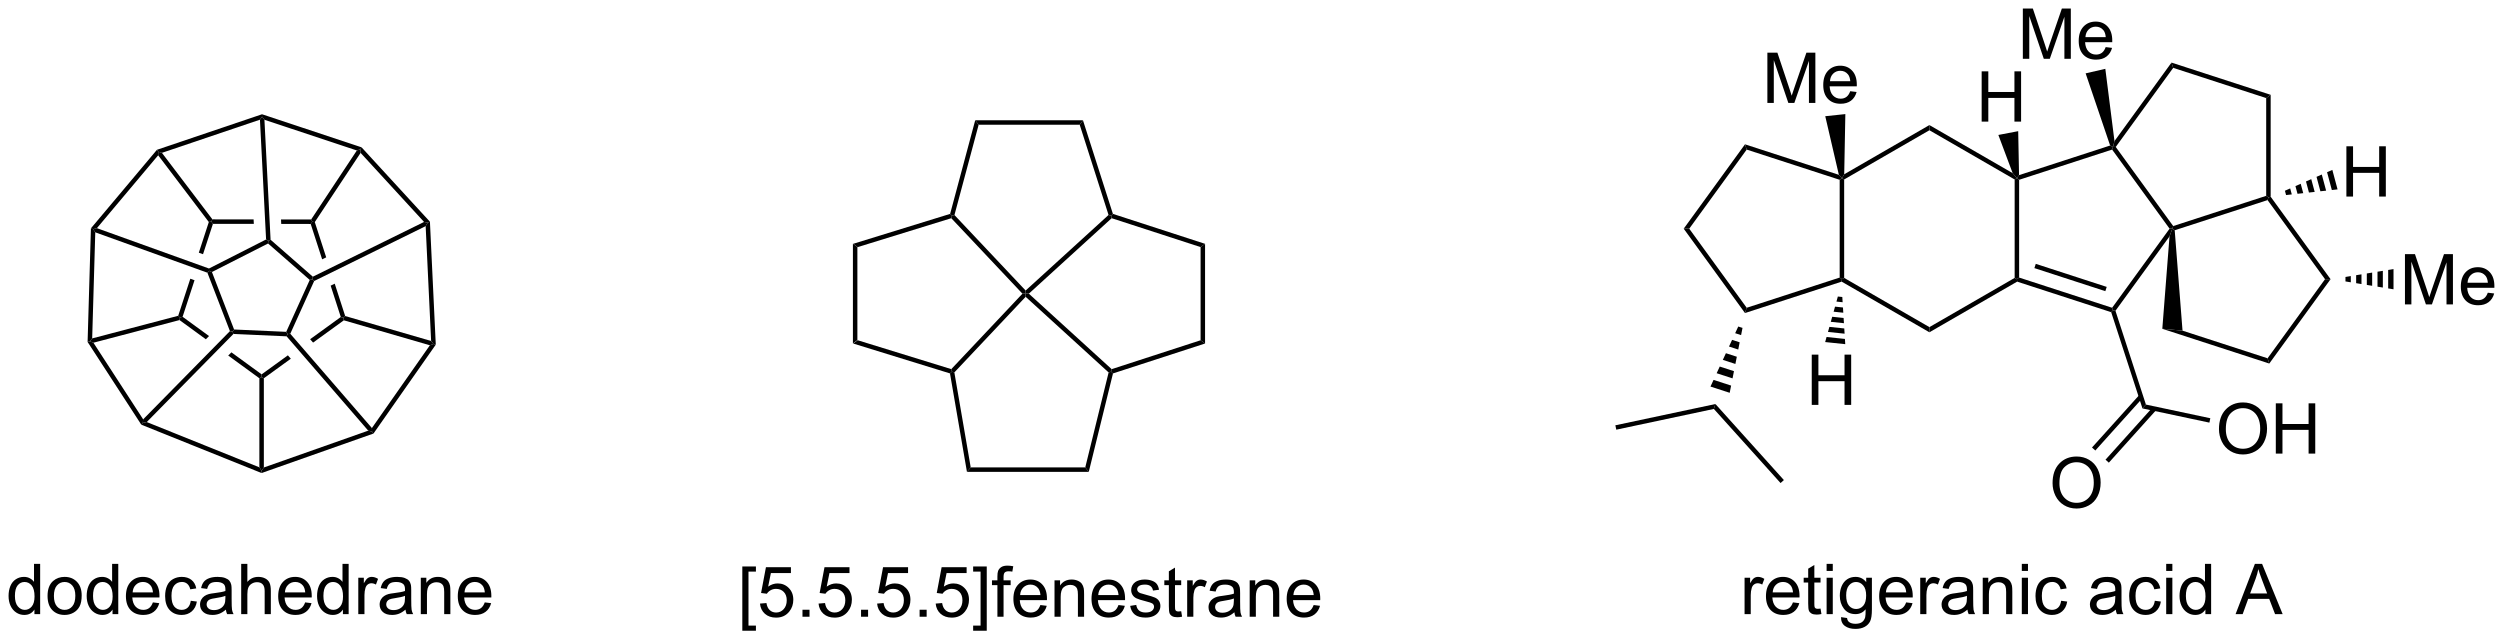 <?xml version="1.0" encoding="UTF-8"?>
<!DOCTYPE svg PUBLIC '-//W3C//DTD SVG 1.0//EN'
          'http://www.w3.org/TR/2001/REC-SVG-20010904/DTD/svg10.dtd'>
<svg stroke-dasharray="none" shape-rendering="auto" xmlns="http://www.w3.org/2000/svg" font-family="'Dialog'" text-rendering="auto" width="90" fill-opacity="1" color-interpolation="auto" color-rendering="auto" preserveAspectRatio="xMidYMid meet" font-size="12px" viewBox="0 0 90 23" fill="black" xmlns:xlink="http://www.w3.org/1999/xlink" stroke="black" image-rendering="auto" stroke-miterlimit="10" stroke-linecap="square" stroke-linejoin="miter" font-style="normal" stroke-width="1" height="23" stroke-dashoffset="0" font-weight="normal" stroke-opacity="1"
><!--Generated by the Batik Graphics2D SVG Generator--><defs id="genericDefs"
  /><g
  ><defs id="defs1"
    ><clipPath clipPathUnits="userSpaceOnUse" id="clipPath1"
      ><path d="M0.914 1.583 L294.208 1.583 L294.208 76.49 L0.914 76.49 L0.914 1.583 Z"
      /></clipPath
      ><clipPath clipPathUnits="userSpaceOnUse" id="clipPath2"
      ><path d="M2.301 3.683 L2.301 76.507 L287.44 76.507 L287.44 3.683 Z"
      /></clipPath
    ></defs
    ><g transform="scale(0.307,0.307) translate(-0.914,-1.583) matrix(1.029,0,0,1.029,-1.453,-2.206)"
    ><path d="M99.497 31.456 L100.007 31.832 L100.007 42.441 L99.497 42.817 Z" stroke="none" clip-path="url(#clipPath2)"
    /></g
    ><g transform="matrix(0.316,0,0,0.316,-0.726,-1.163)"
    ><path d="M99.497 42.817 L100.007 42.441 L110.672 45.733 L110.749 46.024 L110.524 46.221 Z" stroke="none" clip-path="url(#clipPath2)"
    /></g
    ><g transform="matrix(0.316,0,0,0.316,-0.726,-1.163)"
    ><path d="M111.022 46.106 L110.749 46.024 L110.672 45.733 L118.778 37.137 L119.128 37.137 L119.142 37.494 Z" stroke="none" clip-path="url(#clipPath2)"
    /></g
    ><g transform="matrix(0.316,0,0,0.316,-0.726,-1.163)"
    ><path d="M119.142 36.779 L119.128 37.137 L118.778 37.137 L110.672 28.54 L110.749 28.25 L111.032 28.178 Z" stroke="none" clip-path="url(#clipPath2)"
    /></g
    ><g transform="matrix(0.316,0,0,0.316,-0.726,-1.163)"
    ><path d="M110.539 28.047 L110.749 28.25 L110.672 28.54 L100.007 31.832 L99.497 31.456 Z" stroke="none" clip-path="url(#clipPath2)"
    /></g
    ><g transform="matrix(0.316,0,0,0.316,-0.726,-1.163)"
    ><path d="M119.142 37.494 L119.128 37.137 L119.507 37.137 L128.943 45.735 L128.881 46.024 L128.596 46.11 Z" stroke="none" clip-path="url(#clipPath2)"
    /></g
    ><g transform="matrix(0.316,0,0,0.316,-0.726,-1.163)"
    ><path d="M129.094 46.222 L128.881 46.024 L128.943 45.735 L139.073 42.444 L139.583 42.815 Z" stroke="none" clip-path="url(#clipPath2)"
    /></g
    ><g transform="matrix(0.316,0,0,0.316,-0.726,-1.163)"
    ><path d="M139.583 42.815 L139.073 42.444 L139.073 31.829 L139.583 31.459 Z" stroke="none" clip-path="url(#clipPath2)"
    /></g
    ><g transform="matrix(0.316,0,0,0.316,-0.726,-1.163)"
    ><path d="M139.583 31.459 L139.073 31.829 L128.943 28.538 L128.881 28.25 L129.084 28.047 Z" stroke="none" clip-path="url(#clipPath2)"
    /></g
    ><g transform="matrix(0.316,0,0,0.316,-0.726,-1.163)"
    ><path d="M128.588 28.171 L128.881 28.25 L128.943 28.538 L119.507 37.137 L119.128 37.137 L119.142 36.779 Z" stroke="none" clip-path="url(#clipPath2)"
    /></g
    ><g transform="matrix(0.316,0,0,0.316,-0.726,-1.163)"
    ><path d="M110.524 46.221 L110.749 46.024 L111.022 46.106 L112.886 56.93 L112.456 57.44 Z" stroke="none" clip-path="url(#clipPath2)"
    /></g
    ><g transform="matrix(0.316,0,0,0.316,-0.726,-1.163)"
    ><path d="M128.596 46.11 L128.881 46.024 L129.094 46.222 L126.334 57.44 L125.934 56.93 Z" stroke="none" clip-path="url(#clipPath2)"
    /></g
    ><g transform="matrix(0.316,0,0,0.316,-0.726,-1.163)"
    ><path d="M125.934 56.93 L126.334 57.44 L112.456 57.44 L112.886 56.93 Z" stroke="none" clip-path="url(#clipPath2)"
    /></g
    ><g transform="matrix(0.316,0,0,0.316,-0.726,-1.163)"
    ><path d="M111.032 28.178 L110.749 28.25 L110.539 28.047 L113.396 17.384 L113.788 17.894 Z" stroke="none" clip-path="url(#clipPath2)"
    /></g
    ><g transform="matrix(0.316,0,0,0.316,-0.726,-1.163)"
    ><path d="M129.084 28.047 L128.881 28.25 L128.588 28.171 L125.302 17.894 L125.674 17.384 Z" stroke="none" clip-path="url(#clipPath2)"
    /></g
    ><g transform="matrix(0.316,0,0,0.316,-0.726,-1.163)"
    ><path d="M125.674 17.384 L125.302 17.894 L113.788 17.894 L113.396 17.384 Z" stroke="none" clip-path="url(#clipPath2)"
    /></g
    ><g transform="matrix(0.316,0,0,0.316,-0.726,-1.163)"
    ><path d="M211.881 24.164 L212.137 23.978 L212.392 24.126 L212.392 35.34 L212.137 35.487 L211.881 35.302 Z" stroke="none" clip-path="url(#clipPath2)"
    /></g
    ><g transform="matrix(0.316,0,0,0.316,-0.726,-1.163)"
    ><path d="M212.107 35.765 L212.137 35.487 L212.392 35.34 L222.103 40.947 L222.103 41.536 Z" stroke="none" clip-path="url(#clipPath2)"
    /></g
    ><g transform="matrix(0.316,0,0,0.316,-0.726,-1.163)"
    ><path d="M222.103 41.536 L222.103 40.947 L231.815 35.34 L232.07 35.487 L232.099 35.765 Z" stroke="none" clip-path="url(#clipPath2)"
    /></g
    ><g transform="matrix(0.316,0,0,0.316,-0.726,-1.163)"
    ><path d="M232.325 35.302 L232.07 35.487 L231.815 35.34 L231.815 24.126 L232.07 23.978 L232.325 24.164 Z" stroke="none" clip-path="url(#clipPath2)"
    /></g
    ><g transform="matrix(0.316,0,0,0.316,-0.726,-1.163)"
    ><path d="M231.587 23.405 L232.07 23.978 L231.815 24.126 L222.103 18.518 L222.103 17.929 Z" stroke="none" clip-path="url(#clipPath2)"
    /></g
    ><g transform="matrix(0.316,0,0,0.316,-0.726,-1.163)"
    ><path d="M222.103 17.929 L222.103 18.518 L212.392 24.126 L212.137 23.978 L212.398 23.533 Z" stroke="none" clip-path="url(#clipPath2)"
    /></g
    ><g transform="matrix(0.316,0,0,0.316,-0.726,-1.163)"
    ><path d="M211.788 23.597 L212.137 23.978 L211.881 24.164 L201.289 20.722 L201.094 20.122 Z" stroke="none" clip-path="url(#clipPath2)"
    /></g
    ><g transform="matrix(0.316,0,0,0.316,-0.726,-1.163)"
    ><path d="M201.094 20.122 L201.289 20.722 L194.742 29.733 L194.111 29.733 Z" stroke="none" clip-path="url(#clipPath2)"
    /></g
    ><g transform="matrix(0.316,0,0,0.316,-0.726,-1.163)"
    ><path d="M194.111 29.733 L194.742 29.733 L201.289 38.743 L201.094 39.343 Z" stroke="none" clip-path="url(#clipPath2)"
    /></g
    ><g transform="matrix(0.316,0,0,0.316,-0.726,-1.163)"
    ><path d="M201.094 39.343 L201.289 38.743 L211.881 35.302 L212.137 35.487 L212.107 35.765 Z" stroke="none" clip-path="url(#clipPath2)"
    /></g
    ><g transform="matrix(0.316,0,0,0.316,-0.726,-1.163)"
    ><path d="M232.099 35.765 L232.07 35.487 L232.325 35.302 L242.918 38.743 L243.016 39.043 L242.813 39.246 ZM234.063 34.224 L242.145 36.851 L242.303 36.365 L234.221 33.739 Z" stroke="none" clip-path="url(#clipPath2)"
    /></g
    ><g transform="matrix(0.316,0,0,0.316,-0.726,-1.163)"
    ><path d="M243.298 39.088 L243.016 39.043 L242.918 38.743 L249.465 29.733 L249.78 29.733 L249.457 30.612 Z" stroke="none" clip-path="url(#clipPath2)"
    /></g
    ><g transform="matrix(0.316,0,0,0.316,-0.726,-1.163)"
    ><path d="M249.878 29.433 L249.78 29.733 L249.465 29.733 L242.918 20.722 L243.016 20.422 L243.331 20.422 Z" stroke="none" clip-path="url(#clipPath2)"
    /></g
    ><g transform="matrix(0.316,0,0,0.316,-0.726,-1.163)"
    ><path d="M242.692 20.259 L243.016 20.422 L242.918 20.722 L232.325 24.164 L232.07 23.978 L232.315 23.631 Z" stroke="none" clip-path="url(#clipPath2)"
    /></g
    ><g transform="matrix(0.316,0,0,0.316,-0.726,-1.163)"
    ><path d="M250.049 29.913 L249.78 29.733 L249.878 29.433 L260.471 25.991 L260.726 26.176 L260.628 26.476 Z" stroke="none" clip-path="url(#clipPath2)"
    /></g
    ><g transform="matrix(0.316,0,0,0.316,-0.726,-1.163)"
    ><path d="M260.981 26.093 L260.726 26.176 L260.471 25.991 L260.471 14.853 L260.981 14.482 Z" stroke="none" clip-path="url(#clipPath2)"
    /></g
    ><g transform="matrix(0.316,0,0,0.316,-0.726,-1.163)"
    ><path d="M260.981 14.482 L260.471 14.853 L249.878 11.411 L249.683 10.811 Z" stroke="none" clip-path="url(#clipPath2)"
    /></g
    ><g transform="matrix(0.316,0,0,0.316,-0.726,-1.163)"
    ><path d="M249.683 10.811 L249.878 11.411 L243.331 20.422 L243.016 20.422 L243.187 19.753 Z" stroke="none" clip-path="url(#clipPath2)"
    /></g
    ><g transform="matrix(0.316,0,0,0.316,-0.726,-1.163)"
    ><path d="M249.457 30.612 L249.78 29.733 L250.049 29.913 L250.94 41.35 L248.637 41.138 Z" stroke="none" clip-path="url(#clipPath2)"
    /></g
    ><g transform="matrix(0.316,0,0,0.316,-0.726,-1.163)"
    ><path d="M248.637 41.138 L250.94 41.35 L260.628 44.498 L260.823 45.097 Z" stroke="none" clip-path="url(#clipPath2)"
    /></g
    ><g transform="matrix(0.316,0,0,0.316,-0.726,-1.163)"
    ><path d="M260.823 45.097 L260.628 44.498 L267.175 35.487 L267.806 35.487 Z" stroke="none" clip-path="url(#clipPath2)"
    /></g
    ><g transform="matrix(0.316,0,0,0.316,-0.726,-1.163)"
    ><path d="M267.806 35.487 L267.175 35.487 L260.628 26.476 L260.726 26.176 L260.981 26.093 Z" stroke="none" clip-path="url(#clipPath2)"
    /></g
    ><g transform="matrix(0.316,0,0,0.316,-0.726,-1.163)"
    ><path d="M242.813 39.246 L243.016 39.043 L243.298 39.088 L246.769 49.77 L246.375 50.208 Z" stroke="none" clip-path="url(#clipPath2)"
    /></g
    ><g transform="matrix(0.316,0,0,0.316,-0.726,-1.163)"
    ><path d="M236.134 58.727 Q236.134 57.3 236.9 56.495 Q237.666 55.688 238.876 55.688 Q239.668 55.688 240.304 56.068 Q240.941 56.446 241.275 57.123 Q241.611 57.8 241.611 58.66 Q241.611 59.532 241.259 60.219 Q240.908 60.907 240.262 61.261 Q239.619 61.615 238.871 61.615 Q238.064 61.615 237.426 61.225 Q236.791 60.831 236.462 60.157 Q236.134 59.48 236.134 58.727 ZM236.916 58.738 Q236.916 59.774 237.47 60.37 Q238.028 60.964 238.869 60.964 Q239.723 60.964 240.275 60.363 Q240.829 59.761 240.829 58.657 Q240.829 57.956 240.593 57.436 Q240.356 56.915 239.9 56.628 Q239.447 56.339 238.879 56.339 Q238.074 56.339 237.494 56.894 Q236.916 57.446 236.916 58.738 Z" stroke="none" clip-path="url(#clipPath2)"
    /></g
    ><g transform="matrix(0.316,0,0,0.316,-0.726,-1.163)"
    ><path d="M246.013 48.681 L240.627 54.662 L241.006 55.004 L246.392 49.022 ZM247.552 50.067 L242.166 56.049 L242.545 56.39 L247.931 50.408 Z" stroke="none" clip-path="url(#clipPath2)"
    /></g
    ><g transform="matrix(0.316,0,0,0.316,-0.726,-1.163)"
    ><path d="M255.092 52.567 Q255.092 51.14 255.858 50.336 Q256.623 49.528 257.834 49.528 Q258.626 49.528 259.262 49.909 Q259.899 50.286 260.233 50.963 Q260.569 51.64 260.569 52.5 Q260.569 53.372 260.217 54.06 Q259.866 54.747 259.22 55.101 Q258.577 55.456 257.829 55.456 Q257.022 55.456 256.384 55.065 Q255.749 54.672 255.42 53.997 Q255.092 53.32 255.092 52.567 ZM255.874 52.578 Q255.874 53.614 256.428 54.211 Q256.985 54.804 257.827 54.804 Q258.681 54.804 259.233 54.203 Q259.788 53.601 259.788 52.497 Q259.788 51.797 259.55 51.276 Q259.314 50.755 258.858 50.468 Q258.405 50.179 257.837 50.179 Q257.032 50.179 256.452 50.734 Q255.874 51.286 255.874 52.578 ZM261.567 55.356 L261.567 49.63 L262.325 49.63 L262.325 51.981 L265.302 51.981 L265.302 49.63 L266.06 49.63 L266.06 55.356 L265.302 55.356 L265.302 52.656 L262.325 52.656 L262.325 55.356 L261.567 55.356 Z" stroke="none" clip-path="url(#clipPath2)"
    /></g
    ><g transform="matrix(0.316,0,0,0.316,-0.726,-1.163)"
    ><path d="M246.375 50.208 L246.769 49.77 L254.106 51.329 L254 51.828 Z" stroke="none" clip-path="url(#clipPath2)"
    /></g
    ><g transform="matrix(0.316,0,0,0.316,-0.726,-1.163)"
    ><path d="M197.544 50.269 L197.726 49.709 L205.525 58.371 L205.146 58.712 Z" stroke="none" clip-path="url(#clipPath2)"
    /></g
    ><g transform="matrix(0.316,0,0,0.316,-0.726,-1.163)"
    ><path d="M197.726 49.709 L197.544 50.269 L186.431 52.631 L186.325 52.132 Z" stroke="none" clip-path="url(#clipPath2)"
    /></g
    ><g transform="matrix(0.316,0,0,0.316,-0.726,-1.163)"
    ><path d="M203.644 15.408 L203.644 9.681 L204.785 9.681 L206.142 13.736 Q206.329 14.301 206.415 14.582 Q206.512 14.27 206.72 13.665 L208.09 9.681 L209.111 9.681 L209.111 15.408 L208.379 15.408 L208.379 10.613 L206.715 15.408 L206.033 15.408 L204.376 10.533 L204.376 15.408 L203.644 15.408 ZM213.082 14.072 L213.809 14.16 Q213.637 14.798 213.171 15.15 Q212.707 15.501 211.986 15.501 Q211.074 15.501 210.54 14.941 Q210.009 14.379 210.009 13.368 Q210.009 12.322 210.548 11.743 Q211.087 11.165 211.947 11.165 Q212.777 11.165 213.303 11.733 Q213.832 12.298 213.832 13.324 Q213.832 13.387 213.829 13.512 L210.736 13.512 Q210.775 14.197 211.121 14.561 Q211.47 14.923 211.988 14.923 Q212.376 14.923 212.65 14.72 Q212.923 14.517 213.082 14.072 ZM210.775 12.934 L213.09 12.934 Q213.043 12.41 212.824 12.15 Q212.488 11.743 211.954 11.743 Q211.47 11.743 211.139 12.069 Q210.809 12.392 210.775 12.934 Z" stroke="none" clip-path="url(#clipPath2)"
    /></g
    ><g transform="matrix(0.316,0,0,0.316,-0.726,-1.163)"
    ><path d="M212.398 23.533 L212.137 23.978 L211.788 23.597 L210.238 16.919 L212.527 16.678 Z" stroke="none" clip-path="url(#clipPath2)"
    /></g
    ><g transform="matrix(0.316,0,0,0.316,-0.726,-1.163)"
    ><path d="M232.748 10.382 L232.748 4.655 L233.888 4.655 L235.245 8.71 Q235.433 9.275 235.519 9.557 Q235.615 9.244 235.823 8.64 L237.193 4.655 L238.214 4.655 L238.214 10.382 L237.482 10.382 L237.482 5.588 L235.818 10.382 L235.136 10.382 L233.48 5.507 L233.48 10.382 L232.748 10.382 ZM242.185 9.046 L242.912 9.135 Q242.74 9.773 242.274 10.124 Q241.81 10.476 241.089 10.476 Q240.178 10.476 239.644 9.916 Q239.112 9.354 239.112 8.343 Q239.112 7.296 239.651 6.718 Q240.191 6.14 241.05 6.14 Q241.881 6.14 242.407 6.708 Q242.935 7.273 242.935 8.299 Q242.935 8.361 242.933 8.486 L239.839 8.486 Q239.878 9.171 240.224 9.536 Q240.573 9.898 241.092 9.898 Q241.48 9.898 241.753 9.695 Q242.026 9.492 242.185 9.046 ZM239.878 7.908 L242.193 7.908 Q242.146 7.385 241.928 7.124 Q241.592 6.718 241.058 6.718 Q240.573 6.718 240.243 7.044 Q239.912 7.367 239.878 7.908 Z" stroke="none" clip-path="url(#clipPath2)"
    /></g
    ><g transform="matrix(0.316,0,0,0.316,-0.726,-1.163)"
    ><path d="M243.187 19.753 L243.016 20.422 L242.692 20.259 L239.901 12.038 L242.144 11.521 Z" stroke="none" clip-path="url(#clipPath2)"
    /></g
    ><g transform="matrix(0.316,0,0,0.316,-0.726,-1.163)"
    ><path d="M6.219 73.643 L6.219 73.12 Q5.825 73.737 5.06 73.737 Q4.562 73.737 4.146 73.463 Q3.732 73.19 3.503 72.7 Q3.273 72.208 3.273 71.573 Q3.273 70.95 3.479 70.445 Q3.688 69.94 4.102 69.672 Q4.516 69.401 5.029 69.401 Q5.404 69.401 5.695 69.56 Q5.99 69.716 6.172 69.971 L6.172 67.916 L6.872 67.916 L6.872 73.643 L6.219 73.643 ZM3.997 71.573 Q3.997 72.37 4.333 72.766 Q4.669 73.159 5.125 73.159 Q5.586 73.159 5.909 72.781 Q6.232 72.403 6.232 71.63 Q6.232 70.778 5.904 70.38 Q5.575 69.982 5.094 69.982 Q4.625 69.982 4.31 70.364 Q3.997 70.747 3.997 71.573 ZM7.715 71.568 Q7.715 70.416 8.355 69.862 Q8.892 69.401 9.66 69.401 Q10.517 69.401 11.059 69.961 Q11.603 70.521 11.603 71.51 Q11.603 72.31 11.361 72.771 Q11.121 73.229 10.663 73.484 Q10.204 73.737 9.66 73.737 Q8.79 73.737 8.251 73.18 Q7.715 72.62 7.715 71.568 ZM8.439 71.568 Q8.439 72.364 8.785 72.763 Q9.134 73.159 9.66 73.159 Q10.184 73.159 10.53 72.76 Q10.879 72.362 10.879 71.544 Q10.879 70.776 10.53 70.38 Q10.181 69.982 9.66 69.982 Q9.134 69.982 8.785 70.377 Q8.439 70.771 8.439 71.568 ZM15.117 73.643 L15.117 73.12 Q14.724 73.737 13.958 73.737 Q13.461 73.737 13.044 73.463 Q12.63 73.19 12.401 72.7 Q12.172 72.208 12.172 71.573 Q12.172 70.95 12.378 70.445 Q12.586 69.94 13 69.672 Q13.414 69.401 13.927 69.401 Q14.302 69.401 14.594 69.56 Q14.888 69.716 15.07 69.971 L15.07 67.916 L15.771 67.916 L15.771 73.643 L15.117 73.643 ZM12.896 71.573 Q12.896 72.37 13.232 72.766 Q13.568 73.159 14.023 73.159 Q14.484 73.159 14.807 72.781 Q15.13 72.403 15.13 71.63 Q15.13 70.778 14.802 70.38 Q14.474 69.982 13.992 69.982 Q13.523 69.982 13.208 70.364 Q12.896 70.747 12.896 71.573 ZM19.715 72.307 L20.441 72.396 Q20.27 73.034 19.803 73.385 Q19.34 73.737 18.619 73.737 Q17.707 73.737 17.173 73.177 Q16.642 72.614 16.642 71.604 Q16.642 70.557 17.181 69.979 Q17.72 69.401 18.579 69.401 Q19.41 69.401 19.936 69.969 Q20.465 70.534 20.465 71.56 Q20.465 71.622 20.462 71.747 L17.369 71.747 Q17.408 72.432 17.754 72.797 Q18.103 73.159 18.621 73.159 Q19.009 73.159 19.283 72.956 Q19.556 72.752 19.715 72.307 ZM17.408 71.169 L19.723 71.169 Q19.676 70.646 19.457 70.385 Q19.121 69.979 18.587 69.979 Q18.103 69.979 17.772 70.305 Q17.441 70.627 17.408 71.169 ZM24.031 72.122 L24.724 72.213 Q24.609 72.927 24.143 73.333 Q23.677 73.737 22.997 73.737 Q22.146 73.737 21.628 73.18 Q21.109 72.622 21.109 71.583 Q21.109 70.911 21.331 70.409 Q21.555 69.903 22.01 69.653 Q22.466 69.401 23 69.401 Q23.677 69.401 24.107 69.742 Q24.537 70.083 24.656 70.713 L23.974 70.818 Q23.875 70.401 23.628 70.19 Q23.38 69.979 23.029 69.979 Q22.497 69.979 22.164 70.359 Q21.833 70.739 21.833 71.565 Q21.833 72.401 22.154 72.781 Q22.474 73.159 22.99 73.159 Q23.404 73.159 23.68 72.906 Q23.958 72.651 24.031 72.122 ZM28.031 73.13 Q27.641 73.463 27.279 73.601 Q26.919 73.737 26.505 73.737 Q25.82 73.737 25.453 73.403 Q25.086 73.068 25.086 72.549 Q25.086 72.245 25.224 71.992 Q25.365 71.739 25.588 71.588 Q25.812 71.435 26.094 71.357 Q26.302 71.302 26.719 71.252 Q27.57 71.151 27.974 71.01 Q27.977 70.864 27.977 70.825 Q27.977 70.396 27.779 70.221 Q27.508 69.982 26.977 69.982 Q26.482 69.982 26.245 70.156 Q26.008 70.331 25.896 70.771 L25.208 70.677 Q25.302 70.237 25.516 69.966 Q25.732 69.693 26.138 69.547 Q26.544 69.401 27.078 69.401 Q27.609 69.401 27.94 69.526 Q28.273 69.651 28.43 69.841 Q28.586 70.028 28.648 70.318 Q28.685 70.497 28.685 70.966 L28.685 71.903 Q28.685 72.885 28.729 73.146 Q28.773 73.403 28.906 73.643 L28.172 73.643 Q28.062 73.424 28.031 73.13 ZM27.974 71.56 Q27.591 71.716 26.826 71.825 Q26.391 71.888 26.211 71.966 Q26.031 72.044 25.932 72.195 Q25.836 72.346 25.836 72.528 Q25.836 72.81 26.049 72.997 Q26.263 73.185 26.672 73.185 Q27.078 73.185 27.393 73.008 Q27.711 72.831 27.859 72.521 Q27.974 72.284 27.974 71.818 L27.974 71.56 ZM29.775 73.643 L29.775 67.916 L30.478 67.916 L30.478 69.971 Q30.97 69.401 31.72 69.401 Q32.181 69.401 32.52 69.583 Q32.861 69.763 33.007 70.083 Q33.152 70.403 33.152 71.013 L33.152 73.643 L32.449 73.643 L32.449 71.013 Q32.449 70.487 32.22 70.247 Q31.994 70.005 31.574 70.005 Q31.262 70.005 30.986 70.169 Q30.712 70.331 30.595 70.609 Q30.478 70.885 30.478 71.372 L30.478 73.643 L29.775 73.643 ZM37.062 72.307 L37.789 72.396 Q37.617 73.034 37.151 73.385 Q36.688 73.737 35.966 73.737 Q35.055 73.737 34.521 73.177 Q33.99 72.614 33.99 71.604 Q33.99 70.557 34.529 69.979 Q35.068 69.401 35.927 69.401 Q36.758 69.401 37.284 69.969 Q37.812 70.534 37.812 71.56 Q37.812 71.622 37.81 71.747 L34.716 71.747 Q34.755 72.432 35.102 72.797 Q35.45 73.159 35.969 73.159 Q36.357 73.159 36.63 72.956 Q36.904 72.752 37.062 72.307 ZM34.755 71.169 L37.07 71.169 Q37.023 70.646 36.805 70.385 Q36.469 69.979 35.935 69.979 Q35.45 69.979 35.12 70.305 Q34.789 70.627 34.755 71.169 ZM41.363 73.643 L41.363 73.12 Q40.97 73.737 40.204 73.737 Q39.707 73.737 39.29 73.463 Q38.876 73.19 38.647 72.7 Q38.418 72.208 38.418 71.573 Q38.418 70.95 38.624 70.445 Q38.832 69.94 39.246 69.672 Q39.66 69.401 40.173 69.401 Q40.548 69.401 40.84 69.56 Q41.134 69.716 41.316 69.971 L41.316 67.916 L42.017 67.916 L42.017 73.643 L41.363 73.643 ZM39.142 71.573 Q39.142 72.37 39.478 72.766 Q39.814 73.159 40.27 73.159 Q40.73 73.159 41.053 72.781 Q41.376 72.403 41.376 71.63 Q41.376 70.778 41.048 70.38 Q40.72 69.982 40.238 69.982 Q39.77 69.982 39.454 70.364 Q39.142 70.747 39.142 71.573 ZM43.115 73.643 L43.115 69.495 L43.747 69.495 L43.747 70.122 Q43.99 69.682 44.193 69.541 Q44.398 69.401 44.646 69.401 Q45 69.401 45.367 69.627 L45.125 70.278 Q44.867 70.127 44.609 70.127 Q44.38 70.127 44.195 70.266 Q44.013 70.403 43.935 70.651 Q43.818 71.026 43.818 71.471 L43.818 73.643 L43.115 73.643 ZM48.492 73.13 Q48.102 73.463 47.74 73.601 Q47.38 73.737 46.966 73.737 Q46.281 73.737 45.914 73.403 Q45.547 73.068 45.547 72.549 Q45.547 72.245 45.685 71.992 Q45.825 71.739 46.05 71.588 Q46.273 71.435 46.555 71.357 Q46.763 71.302 47.18 71.252 Q48.031 71.151 48.435 71.01 Q48.438 70.864 48.438 70.825 Q48.438 70.396 48.24 70.221 Q47.969 69.982 47.438 69.982 Q46.943 69.982 46.706 70.156 Q46.469 70.331 46.357 70.771 L45.669 70.677 Q45.763 70.237 45.977 69.966 Q46.193 69.693 46.599 69.547 Q47.005 69.401 47.539 69.401 Q48.07 69.401 48.401 69.526 Q48.734 69.651 48.891 69.841 Q49.047 70.028 49.109 70.318 Q49.146 70.497 49.146 70.966 L49.146 71.903 Q49.146 72.885 49.19 73.146 Q49.234 73.403 49.367 73.643 L48.633 73.643 Q48.523 73.424 48.492 73.13 ZM48.435 71.56 Q48.052 71.716 47.286 71.825 Q46.852 71.888 46.672 71.966 Q46.492 72.044 46.393 72.195 Q46.297 72.346 46.297 72.528 Q46.297 72.81 46.51 72.997 Q46.724 73.185 47.133 73.185 Q47.539 73.185 47.854 73.008 Q48.172 72.831 48.32 72.521 Q48.435 72.284 48.435 71.818 L48.435 71.56 ZM50.236 73.643 L50.236 69.495 L50.868 69.495 L50.868 70.083 Q51.324 69.401 52.189 69.401 Q52.564 69.401 52.876 69.536 Q53.191 69.669 53.348 69.888 Q53.504 70.107 53.566 70.409 Q53.605 70.604 53.605 71.091 L53.605 73.643 L52.902 73.643 L52.902 71.12 Q52.902 70.69 52.819 70.476 Q52.738 70.263 52.53 70.138 Q52.322 70.01 52.04 70.01 Q51.59 70.01 51.264 70.297 Q50.939 70.581 50.939 71.377 L50.939 73.643 L50.236 73.643 ZM57.523 72.307 L58.25 72.396 Q58.078 73.034 57.612 73.385 Q57.148 73.737 56.427 73.737 Q55.516 73.737 54.982 73.177 Q54.45 72.614 54.45 71.604 Q54.45 70.557 54.99 69.979 Q55.529 69.401 56.388 69.401 Q57.219 69.401 57.745 69.969 Q58.273 70.534 58.273 71.56 Q58.273 71.622 58.271 71.747 L55.177 71.747 Q55.216 72.432 55.562 72.797 Q55.911 73.159 56.43 73.159 Q56.818 73.159 57.091 72.956 Q57.365 72.752 57.523 72.307 ZM55.216 71.169 L57.531 71.169 Q57.484 70.646 57.266 70.385 Q56.93 69.979 56.396 69.979 Q55.911 69.979 55.581 70.305 Q55.25 70.627 55.216 71.169 Z" stroke="none" clip-path="url(#clipPath2)"
    /></g
    ><g transform="matrix(0.316,0,0,0.316,-0.726,-1.163)"
    ><path d="M201.046 73.643 L201.046 69.495 L201.678 69.495 L201.678 70.122 Q201.921 69.682 202.124 69.541 Q202.329 69.401 202.577 69.401 Q202.931 69.401 203.298 69.627 L203.056 70.278 Q202.798 70.127 202.54 70.127 Q202.311 70.127 202.126 70.266 Q201.944 70.403 201.866 70.651 Q201.749 71.026 201.749 71.471 L201.749 73.643 L201.046 73.643 ZM206.556 72.307 L207.282 72.396 Q207.111 73.034 206.644 73.385 Q206.181 73.737 205.46 73.737 Q204.548 73.737 204.014 73.177 Q203.483 72.614 203.483 71.604 Q203.483 70.557 204.022 69.979 Q204.561 69.401 205.421 69.401 Q206.251 69.401 206.777 69.969 Q207.306 70.534 207.306 71.56 Q207.306 71.622 207.303 71.747 L204.21 71.747 Q204.249 72.432 204.595 72.797 Q204.944 73.159 205.462 73.159 Q205.85 73.159 206.124 72.956 Q206.397 72.752 206.556 72.307 ZM204.249 71.169 L206.564 71.169 Q206.517 70.646 206.298 70.385 Q205.962 69.979 205.428 69.979 Q204.944 69.979 204.613 70.305 Q204.282 70.627 204.249 71.169 ZM209.701 73.013 L209.802 73.635 Q209.505 73.698 209.271 73.698 Q208.888 73.698 208.677 73.578 Q208.466 73.456 208.38 73.258 Q208.294 73.06 208.294 72.427 L208.294 70.041 L207.779 70.041 L207.779 69.495 L208.294 69.495 L208.294 68.466 L208.995 68.044 L208.995 69.495 L209.701 69.495 L209.701 70.041 L208.995 70.041 L208.995 72.466 Q208.995 72.768 209.031 72.854 Q209.068 72.94 209.151 72.992 Q209.237 73.041 209.393 73.041 Q209.51 73.041 209.701 73.013 ZM210.392 68.724 L210.392 67.916 L211.095 67.916 L211.095 68.724 L210.392 68.724 ZM210.392 73.643 L210.392 69.495 L211.095 69.495 L211.095 73.643 L210.392 73.643 ZM212.036 73.987 L212.721 74.088 Q212.763 74.406 212.958 74.549 Q213.221 74.745 213.674 74.745 Q214.161 74.745 214.427 74.549 Q214.693 74.354 214.786 74.002 Q214.841 73.789 214.839 73.099 Q214.378 73.643 213.69 73.643 Q212.833 73.643 212.364 73.026 Q211.896 72.409 211.896 71.544 Q211.896 70.95 212.109 70.45 Q212.326 69.948 212.734 69.674 Q213.143 69.401 213.693 69.401 Q214.427 69.401 214.904 69.995 L214.904 69.495 L215.552 69.495 L215.552 73.081 Q215.552 74.049 215.354 74.453 Q215.159 74.859 214.729 75.094 Q214.302 75.328 213.677 75.328 Q212.935 75.328 212.476 74.992 Q212.021 74.659 212.036 73.987 ZM212.62 71.495 Q212.62 72.31 212.943 72.685 Q213.268 73.06 213.755 73.06 Q214.239 73.06 214.568 72.687 Q214.896 72.315 214.896 71.518 Q214.896 70.755 214.557 70.37 Q214.221 69.982 213.745 69.982 Q213.276 69.982 212.948 70.364 Q212.62 70.745 212.62 71.495 ZM219.454 72.307 L220.181 72.396 Q220.009 73.034 219.543 73.385 Q219.079 73.737 218.358 73.737 Q217.447 73.737 216.913 73.177 Q216.381 72.614 216.381 71.604 Q216.381 70.557 216.921 69.979 Q217.46 69.401 218.319 69.401 Q219.15 69.401 219.676 69.969 Q220.204 70.534 220.204 71.56 Q220.204 71.622 220.202 71.747 L217.108 71.747 Q217.147 72.432 217.494 72.797 Q217.842 73.159 218.361 73.159 Q218.749 73.159 219.022 72.956 Q219.296 72.752 219.454 72.307 ZM217.147 71.169 L219.462 71.169 Q219.415 70.646 219.197 70.385 Q218.861 69.979 218.327 69.979 Q217.842 69.979 217.512 70.305 Q217.181 70.627 217.147 71.169 ZM221.057 73.643 L221.057 69.495 L221.69 69.495 L221.69 70.122 Q221.932 69.682 222.135 69.541 Q222.341 69.401 222.589 69.401 Q222.943 69.401 223.31 69.627 L223.068 70.278 Q222.81 70.127 222.552 70.127 Q222.323 70.127 222.138 70.266 Q221.956 70.403 221.878 70.651 Q221.76 71.026 221.76 71.471 L221.76 73.643 L221.057 73.643 ZM226.435 73.13 Q226.044 73.463 225.682 73.601 Q225.323 73.737 224.909 73.737 Q224.224 73.737 223.857 73.403 Q223.489 73.068 223.489 72.549 Q223.489 72.245 223.628 71.992 Q223.768 71.739 223.992 71.588 Q224.216 71.435 224.497 71.357 Q224.706 71.302 225.122 71.252 Q225.974 71.151 226.378 71.01 Q226.38 70.864 226.38 70.825 Q226.38 70.396 226.182 70.221 Q225.911 69.982 225.38 69.982 Q224.885 69.982 224.648 70.156 Q224.411 70.331 224.299 70.771 L223.612 70.677 Q223.706 70.237 223.919 69.966 Q224.135 69.693 224.542 69.547 Q224.948 69.401 225.482 69.401 Q226.013 69.401 226.344 69.526 Q226.677 69.651 226.833 69.841 Q226.989 70.028 227.052 70.318 Q227.089 70.497 227.089 70.966 L227.089 71.903 Q227.089 72.885 227.133 73.146 Q227.177 73.403 227.31 73.643 L226.576 73.643 Q226.466 73.424 226.435 73.13 ZM226.378 71.56 Q225.995 71.716 225.229 71.825 Q224.794 71.888 224.614 71.966 Q224.435 72.044 224.336 72.195 Q224.239 72.346 224.239 72.528 Q224.239 72.81 224.453 72.997 Q224.667 73.185 225.076 73.185 Q225.482 73.185 225.797 73.008 Q226.114 72.831 226.263 72.521 Q226.378 72.284 226.378 71.818 L226.378 71.56 ZM228.178 73.643 L228.178 69.495 L228.811 69.495 L228.811 70.083 Q229.267 69.401 230.131 69.401 Q230.506 69.401 230.819 69.536 Q231.134 69.669 231.29 69.888 Q231.447 70.107 231.509 70.409 Q231.548 70.604 231.548 71.091 L231.548 73.643 L230.845 73.643 L230.845 71.12 Q230.845 70.69 230.762 70.476 Q230.681 70.263 230.473 70.138 Q230.264 70.01 229.983 70.01 Q229.532 70.01 229.207 70.297 Q228.881 70.581 228.881 71.377 L228.881 73.643 L228.178 73.643 ZM232.63 68.724 L232.63 67.916 L233.333 67.916 L233.333 68.724 L232.63 68.724 ZM232.63 73.643 L232.63 69.495 L233.333 69.495 L233.333 73.643 L232.63 73.643 ZM237.111 72.122 L237.803 72.213 Q237.689 72.927 237.223 73.333 Q236.756 73.737 236.077 73.737 Q235.225 73.737 234.707 73.18 Q234.189 72.622 234.189 71.583 Q234.189 70.911 234.41 70.409 Q234.634 69.903 235.09 69.653 Q235.546 69.401 236.079 69.401 Q236.756 69.401 237.186 69.742 Q237.616 70.083 237.736 70.713 L237.053 70.818 Q236.954 70.401 236.707 70.19 Q236.46 69.979 236.108 69.979 Q235.577 69.979 235.244 70.359 Q234.913 70.739 234.913 71.565 Q234.913 72.401 235.233 72.781 Q235.553 73.159 236.069 73.159 Q236.483 73.159 236.759 72.906 Q237.038 72.651 237.111 72.122 ZM243.333 73.13 Q242.943 73.463 242.581 73.601 Q242.221 73.737 241.807 73.737 Q241.122 73.737 240.755 73.403 Q240.388 73.068 240.388 72.549 Q240.388 72.245 240.526 71.992 Q240.667 71.739 240.891 71.588 Q241.114 71.435 241.396 71.357 Q241.604 71.302 242.021 71.252 Q242.872 71.151 243.276 71.01 Q243.279 70.864 243.279 70.825 Q243.279 70.396 243.081 70.221 Q242.81 69.982 242.279 69.982 Q241.784 69.982 241.547 70.156 Q241.31 70.331 241.198 70.771 L240.51 70.677 Q240.604 70.237 240.818 69.966 Q241.034 69.693 241.44 69.547 Q241.846 69.401 242.38 69.401 Q242.911 69.401 243.242 69.526 Q243.576 69.651 243.732 69.841 Q243.888 70.028 243.951 70.318 Q243.987 70.497 243.987 70.966 L243.987 71.903 Q243.987 72.885 244.031 73.146 Q244.076 73.403 244.208 73.643 L243.474 73.643 Q243.364 73.424 243.333 73.13 ZM243.276 71.56 Q242.893 71.716 242.128 71.825 Q241.693 71.888 241.513 71.966 Q241.333 72.044 241.234 72.195 Q241.138 72.346 241.138 72.528 Q241.138 72.81 241.351 72.997 Q241.565 73.185 241.974 73.185 Q242.38 73.185 242.695 73.008 Q243.013 72.831 243.161 72.521 Q243.276 72.284 243.276 71.818 L243.276 71.56 ZM247.782 72.122 L248.475 72.213 Q248.361 72.927 247.894 73.333 Q247.428 73.737 246.749 73.737 Q245.897 73.737 245.379 73.18 Q244.861 72.622 244.861 71.583 Q244.861 70.911 245.082 70.409 Q245.306 69.903 245.762 69.653 Q246.217 69.401 246.751 69.401 Q247.428 69.401 247.858 69.742 Q248.288 70.083 248.407 70.713 L247.725 70.818 Q247.626 70.401 247.379 70.19 Q247.131 69.979 246.78 69.979 Q246.249 69.979 245.915 70.359 Q245.585 70.739 245.585 71.565 Q245.585 72.401 245.905 72.781 Q246.225 73.159 246.741 73.159 Q247.155 73.159 247.431 72.906 Q247.71 72.651 247.782 72.122 ZM249.079 68.724 L249.079 67.916 L249.782 67.916 L249.782 68.724 L249.079 68.724 ZM249.079 73.643 L249.079 69.495 L249.782 69.495 L249.782 73.643 L249.079 73.643 ZM253.544 73.643 L253.544 73.12 Q253.151 73.737 252.385 73.737 Q251.888 73.737 251.471 73.463 Q251.057 73.19 250.828 72.7 Q250.599 72.208 250.599 71.573 Q250.599 70.95 250.805 70.445 Q251.013 69.94 251.427 69.672 Q251.841 69.401 252.354 69.401 Q252.729 69.401 253.021 69.56 Q253.315 69.716 253.497 69.971 L253.497 67.916 L254.198 67.916 L254.198 73.643 L253.544 73.643 ZM251.323 71.573 Q251.323 72.37 251.659 72.766 Q251.995 73.159 252.451 73.159 Q252.911 73.159 253.234 72.781 Q253.557 72.403 253.557 71.63 Q253.557 70.778 253.229 70.38 Q252.901 69.982 252.419 69.982 Q251.951 69.982 251.635 70.364 Q251.323 70.747 251.323 71.573 ZM256.984 73.643 L259.185 67.916 L260.003 67.916 L262.346 73.643 L261.482 73.643 L260.815 71.909 L258.419 71.909 L257.792 73.643 L256.984 73.643 ZM258.638 71.291 L260.581 71.291 L259.982 69.706 Q259.708 68.982 259.575 68.518 Q259.466 69.068 259.268 69.612 L258.638 71.291 Z" stroke="none" clip-path="url(#clipPath2)"
    /></g
    ><g transform="matrix(0.316,0,0,0.316,-0.726,-1.163)"
    ><path d="M86.865 75.535 L86.865 68.218 L88.415 68.218 L88.415 68.798 L87.568 68.798 L87.568 74.952 L88.415 74.952 L88.415 75.535 L86.865 75.535 ZM88.877 72.444 L89.614 72.382 Q89.697 72.921 89.994 73.192 Q90.294 73.462 90.715 73.462 Q91.223 73.462 91.575 73.08 Q91.926 72.697 91.926 72.064 Q91.926 71.462 91.588 71.116 Q91.252 70.767 90.705 70.767 Q90.364 70.767 90.09 70.923 Q89.817 71.077 89.661 71.322 L89.002 71.236 L89.557 68.296 L92.403 68.296 L92.403 68.968 L90.119 68.968 L89.809 70.507 Q90.325 70.147 90.892 70.147 Q91.642 70.147 92.158 70.668 Q92.674 71.186 92.674 72.001 Q92.674 72.78 92.221 73.345 Q91.669 74.043 90.715 74.043 Q89.934 74.043 89.439 73.606 Q88.947 73.166 88.877 72.444 ZM93.719 73.944 L93.719 73.142 L94.521 73.142 L94.521 73.944 L93.719 73.944 ZM95.549 72.444 L96.286 72.382 Q96.369 72.921 96.666 73.192 Q96.965 73.462 97.387 73.462 Q97.895 73.462 98.247 73.08 Q98.598 72.697 98.598 72.064 Q98.598 71.462 98.26 71.116 Q97.924 70.767 97.377 70.767 Q97.036 70.767 96.762 70.923 Q96.489 71.077 96.333 71.322 L95.674 71.236 L96.228 68.296 L99.075 68.296 L99.075 68.968 L96.791 68.968 L96.481 70.507 Q96.997 70.147 97.564 70.147 Q98.314 70.147 98.83 70.668 Q99.346 71.186 99.346 72.001 Q99.346 72.78 98.892 73.345 Q98.34 74.043 97.387 74.043 Q96.606 74.043 96.111 73.606 Q95.619 73.166 95.549 72.444 ZM100.391 73.944 L100.391 73.142 L101.193 73.142 L101.193 73.944 L100.391 73.944 ZM102.221 72.444 L102.958 72.382 Q103.041 72.921 103.338 73.192 Q103.637 73.462 104.059 73.462 Q104.567 73.462 104.919 73.08 Q105.27 72.697 105.27 72.064 Q105.27 71.462 104.932 71.116 Q104.596 70.767 104.049 70.767 Q103.708 70.767 103.434 70.923 Q103.161 71.077 103.004 71.322 L102.346 71.236 L102.9 68.296 L105.747 68.296 L105.747 68.968 L103.463 68.968 L103.153 70.507 Q103.669 70.147 104.236 70.147 Q104.986 70.147 105.502 70.668 Q106.017 71.186 106.017 72.001 Q106.017 72.78 105.564 73.345 Q105.012 74.043 104.059 74.043 Q103.278 74.043 102.783 73.606 Q102.291 73.166 102.221 72.444 ZM107.063 73.944 L107.063 73.142 L107.865 73.142 L107.865 73.944 L107.063 73.944 ZM108.892 72.444 L109.629 72.382 Q109.713 72.921 110.01 73.192 Q110.309 73.462 110.731 73.462 Q111.239 73.462 111.59 73.08 Q111.942 72.697 111.942 72.064 Q111.942 71.462 111.603 71.116 Q111.267 70.767 110.721 70.767 Q110.379 70.767 110.106 70.923 Q109.833 71.077 109.676 71.322 L109.017 71.236 L109.572 68.296 L112.419 68.296 L112.419 68.968 L110.135 68.968 L109.825 70.507 Q110.34 70.147 110.908 70.147 Q111.658 70.147 112.174 70.668 Q112.689 71.186 112.689 72.001 Q112.689 72.78 112.236 73.345 Q111.684 74.043 110.731 74.043 Q109.95 74.043 109.455 73.606 Q108.963 73.166 108.892 72.444 ZM114.712 75.535 L113.162 75.535 L113.162 74.952 L114.008 74.952 L114.008 68.798 L113.162 68.798 L113.162 68.218 L114.712 68.218 L114.712 75.535 ZM115.926 73.944 L115.926 70.343 L115.307 70.343 L115.307 69.796 L115.926 69.796 L115.926 69.353 Q115.926 68.936 116.002 68.733 Q116.103 68.46 116.359 68.291 Q116.614 68.119 117.075 68.119 Q117.372 68.119 117.731 68.189 L117.627 68.804 Q117.408 68.764 117.213 68.764 Q116.892 68.764 116.76 68.903 Q116.627 69.038 116.627 69.413 L116.627 69.796 L117.434 69.796 L117.434 70.343 L116.627 70.343 L116.627 73.944 L115.926 73.944 ZM120.821 72.608 L121.547 72.697 Q121.376 73.335 120.909 73.686 Q120.446 74.038 119.725 74.038 Q118.813 74.038 118.279 73.478 Q117.748 72.916 117.748 71.905 Q117.748 70.858 118.287 70.28 Q118.826 69.702 119.686 69.702 Q120.516 69.702 121.042 70.27 Q121.571 70.835 121.571 71.861 Q121.571 71.923 121.568 72.048 L118.475 72.048 Q118.514 72.733 118.86 73.098 Q119.209 73.46 119.727 73.46 Q120.115 73.46 120.389 73.257 Q120.662 73.054 120.821 72.608 ZM118.514 71.47 L120.829 71.47 Q120.782 70.947 120.563 70.686 Q120.227 70.28 119.693 70.28 Q119.209 70.28 118.878 70.606 Q118.547 70.929 118.514 71.47 ZM122.432 73.944 L122.432 69.796 L123.064 69.796 L123.064 70.384 Q123.52 69.702 124.385 69.702 Q124.76 69.702 125.072 69.837 Q125.387 69.97 125.544 70.189 Q125.7 70.408 125.762 70.71 Q125.801 70.905 125.801 71.392 L125.801 73.944 L125.098 73.944 L125.098 71.421 Q125.098 70.991 125.015 70.778 Q124.934 70.564 124.726 70.439 Q124.517 70.311 124.236 70.311 Q123.786 70.311 123.46 70.598 Q123.135 70.882 123.135 71.679 L123.135 73.944 L122.432 73.944 ZM129.719 72.608 L130.446 72.697 Q130.274 73.335 129.808 73.686 Q129.344 74.038 128.623 74.038 Q127.712 74.038 127.178 73.478 Q126.646 72.916 126.646 71.905 Q126.646 70.858 127.186 70.28 Q127.725 69.702 128.584 69.702 Q129.415 69.702 129.941 70.27 Q130.469 70.835 130.469 71.861 Q130.469 71.923 130.467 72.048 L127.373 72.048 Q127.412 72.733 127.758 73.098 Q128.107 73.46 128.626 73.46 Q129.014 73.46 129.287 73.257 Q129.56 73.054 129.719 72.608 ZM127.412 71.47 L129.727 71.47 Q129.68 70.947 129.462 70.686 Q129.126 70.28 128.592 70.28 Q128.107 70.28 127.777 70.606 Q127.446 70.929 127.412 71.47 ZM131.049 72.705 L131.744 72.595 Q131.801 73.014 132.07 73.239 Q132.338 73.46 132.817 73.46 Q133.301 73.46 133.536 73.262 Q133.77 73.064 133.77 72.798 Q133.77 72.561 133.564 72.423 Q133.418 72.33 132.846 72.186 Q132.072 71.991 131.773 71.848 Q131.473 71.705 131.32 71.455 Q131.166 71.202 131.166 70.897 Q131.166 70.619 131.291 70.384 Q131.418 70.147 131.637 69.991 Q131.801 69.869 132.085 69.785 Q132.369 69.702 132.692 69.702 Q133.182 69.702 133.549 69.843 Q133.918 69.983 134.093 70.223 Q134.27 70.462 134.338 70.866 L133.65 70.96 Q133.603 70.639 133.377 70.46 Q133.153 70.28 132.744 70.28 Q132.26 70.28 132.051 70.442 Q131.846 70.6 131.846 70.814 Q131.846 70.952 131.932 71.061 Q132.018 71.173 132.2 71.249 Q132.307 71.288 132.822 71.429 Q133.567 71.626 133.861 71.754 Q134.158 71.882 134.325 72.124 Q134.494 72.366 134.494 72.725 Q134.494 73.077 134.288 73.387 Q134.083 73.697 133.695 73.869 Q133.309 74.038 132.822 74.038 Q132.012 74.038 131.588 73.702 Q131.166 73.366 131.049 72.705 ZM136.864 73.314 L136.965 73.936 Q136.668 73.999 136.434 73.999 Q136.051 73.999 135.84 73.879 Q135.63 73.757 135.543 73.559 Q135.458 73.361 135.458 72.728 L135.458 70.343 L134.942 70.343 L134.942 69.796 L135.458 69.796 L135.458 68.767 L136.158 68.345 L136.158 69.796 L136.864 69.796 L136.864 70.343 L136.158 70.343 L136.158 72.767 Q136.158 73.069 136.195 73.155 Q136.231 73.241 136.314 73.293 Q136.4 73.343 136.557 73.343 Q136.674 73.343 136.864 73.314 ZM137.545 73.944 L137.545 69.796 L138.178 69.796 L138.178 70.423 Q138.42 69.983 138.623 69.843 Q138.829 69.702 139.076 69.702 Q139.43 69.702 139.798 69.929 L139.555 70.58 Q139.298 70.429 139.04 70.429 Q138.81 70.429 138.626 70.567 Q138.443 70.705 138.365 70.952 Q138.248 71.327 138.248 71.772 L138.248 73.944 L137.545 73.944 ZM142.923 73.431 Q142.532 73.764 142.17 73.903 Q141.81 74.038 141.396 74.038 Q140.712 74.038 140.344 73.705 Q139.977 73.369 139.977 72.85 Q139.977 72.546 140.115 72.293 Q140.256 72.041 140.48 71.889 Q140.704 71.736 140.985 71.658 Q141.193 71.603 141.61 71.554 Q142.462 71.452 142.865 71.311 Q142.868 71.166 142.868 71.126 Q142.868 70.697 142.67 70.522 Q142.399 70.283 141.868 70.283 Q141.373 70.283 141.136 70.457 Q140.899 70.632 140.787 71.072 L140.1 70.978 Q140.193 70.538 140.407 70.267 Q140.623 69.994 141.029 69.848 Q141.435 69.702 141.969 69.702 Q142.501 69.702 142.831 69.827 Q143.165 69.952 143.321 70.142 Q143.477 70.33 143.54 70.619 Q143.576 70.798 143.576 71.267 L143.576 72.205 Q143.576 73.186 143.62 73.447 Q143.665 73.705 143.798 73.944 L143.063 73.944 Q142.954 73.725 142.923 73.431 ZM142.865 71.861 Q142.482 72.017 141.717 72.126 Q141.282 72.189 141.102 72.267 Q140.923 72.345 140.823 72.496 Q140.727 72.647 140.727 72.83 Q140.727 73.111 140.941 73.298 Q141.154 73.486 141.563 73.486 Q141.969 73.486 142.284 73.309 Q142.602 73.132 142.751 72.822 Q142.865 72.585 142.865 72.119 L142.865 71.861 ZM144.666 73.944 L144.666 69.796 L145.299 69.796 L145.299 70.384 Q145.755 69.702 146.619 69.702 Q146.994 69.702 147.307 69.837 Q147.622 69.97 147.778 70.189 Q147.934 70.408 147.997 70.71 Q148.036 70.905 148.036 71.392 L148.036 73.944 L147.333 73.944 L147.333 71.421 Q147.333 70.991 147.249 70.778 Q147.168 70.564 146.96 70.439 Q146.752 70.311 146.471 70.311 Q146.02 70.311 145.695 70.598 Q145.369 70.882 145.369 71.679 L145.369 73.944 L144.666 73.944 ZM151.954 72.608 L152.68 72.697 Q152.508 73.335 152.042 73.686 Q151.579 74.038 150.857 74.038 Q149.946 74.038 149.412 73.478 Q148.881 72.916 148.881 71.905 Q148.881 70.858 149.42 70.28 Q149.959 69.702 150.818 69.702 Q151.649 69.702 152.175 70.27 Q152.704 70.835 152.704 71.861 Q152.704 71.923 152.701 72.048 L149.607 72.048 Q149.646 72.733 149.993 73.098 Q150.342 73.46 150.86 73.46 Q151.248 73.46 151.521 73.257 Q151.795 73.054 151.954 72.608 ZM149.646 71.47 L151.962 71.47 Q151.915 70.947 151.696 70.686 Q151.36 70.28 150.826 70.28 Q150.342 70.28 150.011 70.606 Q149.68 70.929 149.646 71.47 Z" stroke="none" clip-path="url(#clipPath2)"
    /></g
    ><g transform="matrix(0.316,0,0,0.316,-0.726,-1.163)"
    ><path d="M26.371 28.926 L26.087 28.974 L24.947 32.468 L24.947 32.468 L25.427 32.641 L25.427 32.641 L26.556 29.181 L26.371 28.926 ZM23.979 35.433 L22.601 39.655 L22.8 39.866 L23.1 39.769 L24.459 35.606 L24.459 35.606 L23.979 35.433 Z" stroke="none" clip-path="url(#clipPath2)"
    /></g
    ><g transform="matrix(0.316,0,0,0.316,-0.726,-1.163)"
    ><path d="M23.1 39.769 L22.8 39.866 L22.748 40.144 L25.75 42.332 L25.75 42.332 L26.112 41.964 L26.112 41.964 L23.1 39.769 ZM28.66 43.82 L28.298 44.188 L28.298 44.188 L31.846 46.773 L32.101 46.644 L32.102 46.328 L28.66 43.82 Z" stroke="none" clip-path="url(#clipPath2)"
    /></g
    ><g transform="matrix(0.316,0,0,0.316,-0.726,-1.163)"
    ><path d="M41.121 39.794 L37.629 42.324 L37.965 42.711 L37.965 42.711 L41.47 40.172 L41.421 39.892 L41.121 39.794 ZM35.095 44.16 L32.102 46.328 L32.101 46.644 L32.356 46.774 L35.43 44.547 L35.43 44.547 L35.095 44.16 Z" stroke="none" clip-path="url(#clipPath2)"
    /></g
    ><g transform="matrix(0.316,0,0,0.316,-0.726,-1.163)"
    ><path d="M37.88 28.942 L37.694 29.196 L38.997 33.226 L38.997 33.226 L39.46 32.999 L39.46 32.999 L38.16 28.98 L37.88 28.942 ZM40.43 35.997 L39.967 36.224 L39.967 36.224 L41.121 39.794 L41.421 39.892 L41.622 39.684 L40.43 35.997 Z" stroke="none" clip-path="url(#clipPath2)"
    /></g
    ><g transform="matrix(0.316,0,0,0.316,-0.726,-1.163)"
    ><path d="M26.498 28.671 L26.371 28.926 L26.556 29.181 L31.215 29.188 L31.215 29.188 L31.189 28.677 L31.189 28.677 L26.498 28.671 ZM34.311 28.681 L34.337 29.192 L34.337 29.192 L37.694 29.196 L37.88 28.942 L37.743 28.686 L34.311 28.681 Z" stroke="none" clip-path="url(#clipPath2)"
    /></g
    ><g transform="matrix(0.316,0,0,0.316,-0.726,-1.163)"
    ><path d="M31.846 46.773 L32.101 46.644 L32.356 46.774 L32.356 56.938 L32.101 57.298 L31.846 56.921 Z" stroke="none" clip-path="url(#clipPath2)"
    /></g
    ><g transform="matrix(0.316,0,0,0.316,-0.726,-1.163)"
    ><path d="M41.47 40.172 L41.421 39.892 L41.622 39.684 L51.412 42.526 L51.684 42.87 L51.27 43.016 Z" stroke="none" clip-path="url(#clipPath2)"
    /></g
    ><g transform="matrix(0.316,0,0,0.316,-0.726,-1.163)"
    ><path d="M22.601 39.655 L22.8 39.866 L22.748 40.144 L12.94 42.724 L12.534 42.566 L12.799 42.233 Z" stroke="none" clip-path="url(#clipPath2)"
    /></g
    ><g transform="matrix(0.316,0,0,0.316,-0.726,-1.163)"
    ><path d="M26.498 28.671 L26.371 28.926 L26.087 28.974 L20.316 21.372 L20.326 20.964 L20.744 21.092 Z" stroke="none" clip-path="url(#clipPath2)"
    /></g
    ><g transform="matrix(0.316,0,0,0.316,-0.726,-1.163)"
    ><path d="M38.16 28.98 L37.88 28.942 L37.743 28.686 L42.95 20.823 L43.346 20.686 L43.379 21.098 Z" stroke="none" clip-path="url(#clipPath2)"
    /></g
    ><g transform="matrix(0.316,0,0,0.316,-0.726,-1.163)"
    ><path d="M32.149 16.697 L32.15 16.966 L31.912 17.315 L20.744 21.092 L20.326 20.964 L20.177 20.745 Z" stroke="none" clip-path="url(#clipPath2)"
    /></g
    ><g transform="matrix(0.316,0,0,0.316,-0.726,-1.163)"
    ><path d="M32.423 17.326 L32.15 16.966 L32.149 16.697 L43.489 20.464 L43.346 20.686 L42.95 20.823 Z" stroke="none" clip-path="url(#clipPath2)"
    /></g
    ><g transform="matrix(0.316,0,0,0.316,-0.726,-1.163)"
    ><path d="M43.379 21.098 L43.346 20.686 L43.489 20.464 L51.277 28.94 L51.027 29.045 L50.608 28.966 Z" stroke="none" clip-path="url(#clipPath2)"
    /></g
    ><g transform="matrix(0.316,0,0,0.316,-0.726,-1.163)"
    ><path d="M50.79 29.445 L51.027 29.045 L51.277 28.94 L51.943 42.945 L51.684 42.87 L51.412 42.526 Z" stroke="none" clip-path="url(#clipPath2)"
    /></g
    ><g transform="matrix(0.316,0,0,0.316,-0.726,-1.163)"
    ><path d="M51.27 43.016 L51.684 42.87 L51.943 42.945 L44.848 53.071 L44.686 52.858 L44.665 52.443 Z" stroke="none" clip-path="url(#clipPath2)"
    /></g
    ><g transform="matrix(0.316,0,0,0.316,-0.726,-1.163)"
    ><path d="M32.096 57.571 L32.101 57.298 L32.356 56.938 L44.248 52.742 L44.686 52.858 L44.848 53.071 Z" stroke="none" clip-path="url(#clipPath2)"
    /></g
    ><g transform="matrix(0.316,0,0,0.316,-0.726,-1.163)"
    ><path d="M31.846 56.921 L32.101 57.298 L32.096 57.571 L18.396 52.063 L18.566 51.856 L19.017 51.762 Z" stroke="none" clip-path="url(#clipPath2)"
    /></g
    ><g transform="matrix(0.316,0,0,0.316,-0.726,-1.163)"
    ><path d="M12.277 42.639 L12.534 42.566 L12.94 42.724 L18.607 51.451 L18.566 51.856 L18.396 52.063 Z" stroke="none" clip-path="url(#clipPath2)"
    /></g
    ><g transform="matrix(0.316,0,0,0.316,-0.726,-1.163)"
    ><path d="M12.799 42.233 L12.534 42.566 L12.277 42.639 L12.655 29.693 L12.907 29.789 L13.152 30.148 Z" stroke="none" clip-path="url(#clipPath2)"
    /></g
    ><g transform="matrix(0.316,0,0,0.316,-0.726,-1.163)"
    ><path d="M20.177 20.745 L20.326 20.964 L20.316 21.372 L13.338 29.673 L12.907 29.789 L12.655 29.693 Z" stroke="none" clip-path="url(#clipPath2)"
    /></g
    ><g transform="matrix(0.316,0,0,0.316,-0.726,-1.163)"
    ><path d="M25.925 34.748 L26.121 34.547 L26.442 34.67 L28.967 41.218 L28.789 41.465 L28.492 41.404 Z" stroke="none" clip-path="url(#clipPath2)"
    /></g
    ><g transform="matrix(0.316,0,0,0.316,-0.726,-1.163)"
    ><path d="M28.892 41.725 L28.789 41.465 L28.967 41.218 L34.906 41.484 L35.067 41.746 L34.946 41.996 Z" stroke="none" clip-path="url(#clipPath2)"
    /></g
    ><g transform="matrix(0.316,0,0,0.316,-0.726,-1.163)"
    ><path d="M35.367 41.703 L35.067 41.746 L34.906 41.484 L37.585 35.573 L37.896 35.506 L38.09 35.694 Z" stroke="none" clip-path="url(#clipPath2)"
    /></g
    ><g transform="matrix(0.316,0,0,0.316,-0.726,-1.163)"
    ><path d="M37.936 35.202 L37.896 35.506 L37.585 35.573 L32.836 31.42 L32.875 31.114 L33.124 30.993 Z" stroke="none" clip-path="url(#clipPath2)"
    /></g
    ><g transform="matrix(0.316,0,0,0.316,-0.726,-1.163)"
    ><path d="M32.611 30.962 L32.875 31.114 L32.836 31.42 L26.442 34.67 L26.121 34.547 L26.104 34.27 Z" stroke="none" clip-path="url(#clipPath2)"
    /></g
    ><g transform="matrix(0.316,0,0,0.316,-0.726,-1.163)"
    ><path d="M34.946 41.996 L35.067 41.746 L35.367 41.703 L44.665 52.443 L44.686 52.858 L44.248 52.742 Z" stroke="none" clip-path="url(#clipPath2)"
    /></g
    ><g transform="matrix(0.316,0,0,0.316,-0.726,-1.163)"
    ><path d="M38.09 35.694 L37.896 35.506 L37.936 35.202 L50.608 28.966 L51.027 29.045 L50.79 29.445 Z" stroke="none" clip-path="url(#clipPath2)"
    /></g
    ><g transform="matrix(0.316,0,0,0.316,-0.726,-1.163)"
    ><path d="M33.124 30.993 L32.875 31.114 L32.611 30.962 L31.912 17.315 L32.15 16.966 L32.423 17.326 Z" stroke="none" clip-path="url(#clipPath2)"
    /></g
    ><g transform="matrix(0.316,0,0,0.316,-0.726,-1.163)"
    ><path d="M26.104 34.27 L26.121 34.547 L25.925 34.748 L13.152 30.148 L12.907 29.789 L13.338 29.673 Z" stroke="none" clip-path="url(#clipPath2)"
    /></g
    ><g transform="matrix(0.316,0,0,0.316,-0.726,-1.163)"
    ><path d="M28.492 41.404 L28.789 41.465 L28.892 41.725 L19.017 51.762 L18.566 51.856 L18.607 51.451 Z" stroke="none" clip-path="url(#clipPath2)"
    /></g
    ><g transform="matrix(0.316,0,0,0.316,-0.726,-1.163)"
    ><path d="M276.28 38.362 L276.28 32.635 L277.421 32.635 L278.778 36.69 Q278.965 37.255 279.051 37.536 Q279.147 37.224 279.356 36.62 L280.726 32.635 L281.746 32.635 L281.746 38.362 L281.014 38.362 L281.014 33.568 L279.351 38.362 L278.668 38.362 L277.012 33.487 L277.012 38.362 L276.28 38.362 ZM285.718 37.026 L286.444 37.114 Q286.272 37.752 285.806 38.104 Q285.343 38.456 284.621 38.456 Q283.71 38.456 283.176 37.896 Q282.645 37.333 282.645 36.323 Q282.645 35.276 283.184 34.698 Q283.723 34.12 284.582 34.12 Q285.413 34.12 285.939 34.687 Q286.468 35.252 286.468 36.279 Q286.468 36.341 286.465 36.466 L283.371 36.466 Q283.41 37.151 283.757 37.516 Q284.106 37.877 284.624 37.877 Q285.012 37.877 285.285 37.674 Q285.559 37.471 285.718 37.026 ZM283.41 35.888 L285.726 35.888 Q285.679 35.364 285.46 35.104 Q285.124 34.698 284.59 34.698 Q284.106 34.698 283.775 35.023 Q283.444 35.346 283.41 35.888 Z" stroke="none" clip-path="url(#clipPath2)"
    /></g
    ><g transform="matrix(0.316,0,0,0.316,-0.726,-1.163)"
    ><path d="M269.503 35.232 L270.111 35.132 L270.111 35.842 L269.503 35.742 ZM270.719 35.033 L271.327 34.933 L271.327 36.041 L270.719 35.941 ZM271.935 34.834 L272.544 34.734 L272.544 36.24 L271.935 36.14 ZM273.152 34.635 L273.76 34.535 L273.76 36.439 L273.152 36.339 ZM274.368 34.436 L274.976 34.336 L274.976 36.638 L274.368 36.538 Z" stroke="none" clip-path="url(#clipPath2)"
    /></g
    ><g transform="matrix(0.316,0,0,0.316,-0.726,-1.163)"
    ><path d="M269.608 26.073 L269.608 20.346 L270.366 20.346 L270.366 22.698 L273.342 22.698 L273.342 20.346 L274.1 20.346 L274.1 26.073 L273.342 26.073 L273.342 23.372 L270.366 23.372 L270.366 26.073 L269.608 26.073 Z" stroke="none" clip-path="url(#clipPath2)"
    /></g
    ><g transform="matrix(0.316,0,0,0.316,-0.726,-1.163)"
    ><path d="M262.604 25.409 L263.204 25.145 L263.387 25.83 L262.736 25.902 ZM263.804 24.881 L264.404 24.617 L264.691 25.687 L264.039 25.759 ZM265.005 24.353 L265.605 24.09 L265.995 25.544 L265.343 25.615 ZM266.205 23.826 L266.805 23.562 L267.298 25.401 L266.646 25.472 ZM267.406 23.298 L268.006 23.034 L268.602 25.257 L267.95 25.329 Z" stroke="none" clip-path="url(#clipPath2)"
    /></g
    ><g transform="matrix(0.316,0,0,0.316,-0.726,-1.163)"
    ><path d="M228.056 17.535 L228.056 11.808 L228.814 11.808 L228.814 14.16 L231.79 14.16 L231.79 11.808 L232.548 11.808 L232.548 17.535 L231.79 17.535 L231.79 14.835 L228.814 14.835 L228.814 17.535 L228.056 17.535 Z" stroke="none" clip-path="url(#clipPath2)"
    /></g
    ><g transform="matrix(0.316,0,0,0.316,-0.726,-1.163)"
    ><path d="M232.315 23.631 L232.07 23.978 L231.587 23.405 L229.958 19.055 L232.219 18.623 Z" stroke="none" clip-path="url(#clipPath2)"
    /></g
    ><g transform="matrix(0.316,0,0,0.316,-0.726,-1.163)"
    ><path d="M200.812 41.036 L200.65 41.858 L199.975 41.639 L200.327 40.879 ZM200.487 42.679 L200.325 43.501 L199.272 43.159 L199.624 42.399 ZM200.163 44.322 L200 45.144 L198.569 44.679 L198.92 43.919 ZM199.838 45.966 L199.676 46.787 L197.865 46.199 L198.217 45.439 ZM199.514 47.609 L199.351 48.43 L197.162 47.719 L197.514 46.959 Z" stroke="none" clip-path="url(#clipPath2)"
    /></g
    ><g transform="matrix(0.316,0,0,0.316,-0.726,-1.163)"
    ><path d="M208.699 49.807 L208.699 44.081 L209.457 44.081 L209.457 46.432 L212.434 46.432 L212.434 44.081 L213.191 44.081 L213.191 49.807 L212.434 49.807 L212.434 47.107 L209.457 47.107 L209.457 49.807 L208.699 49.807 Z" stroke="none" clip-path="url(#clipPath2)"
    /></g
    ><g transform="matrix(0.316,0,0,0.316,-0.726,-1.163)"
    ><path d="M212.18 37.515 L212.217 38.112 L211.512 38.038 L211.673 37.462 ZM212.255 38.709 L212.292 39.307 L211.191 39.191 L211.351 38.614 ZM212.329 39.904 L212.367 40.501 L210.869 40.344 L211.03 39.767 ZM212.404 41.098 L212.441 41.695 L210.548 41.496 L210.709 40.92 ZM212.478 42.292 L212.516 42.889 L210.227 42.649 L210.387 42.073 Z" stroke="none" clip-path="url(#clipPath2)"
    /></g
  ></g
></svg
>
